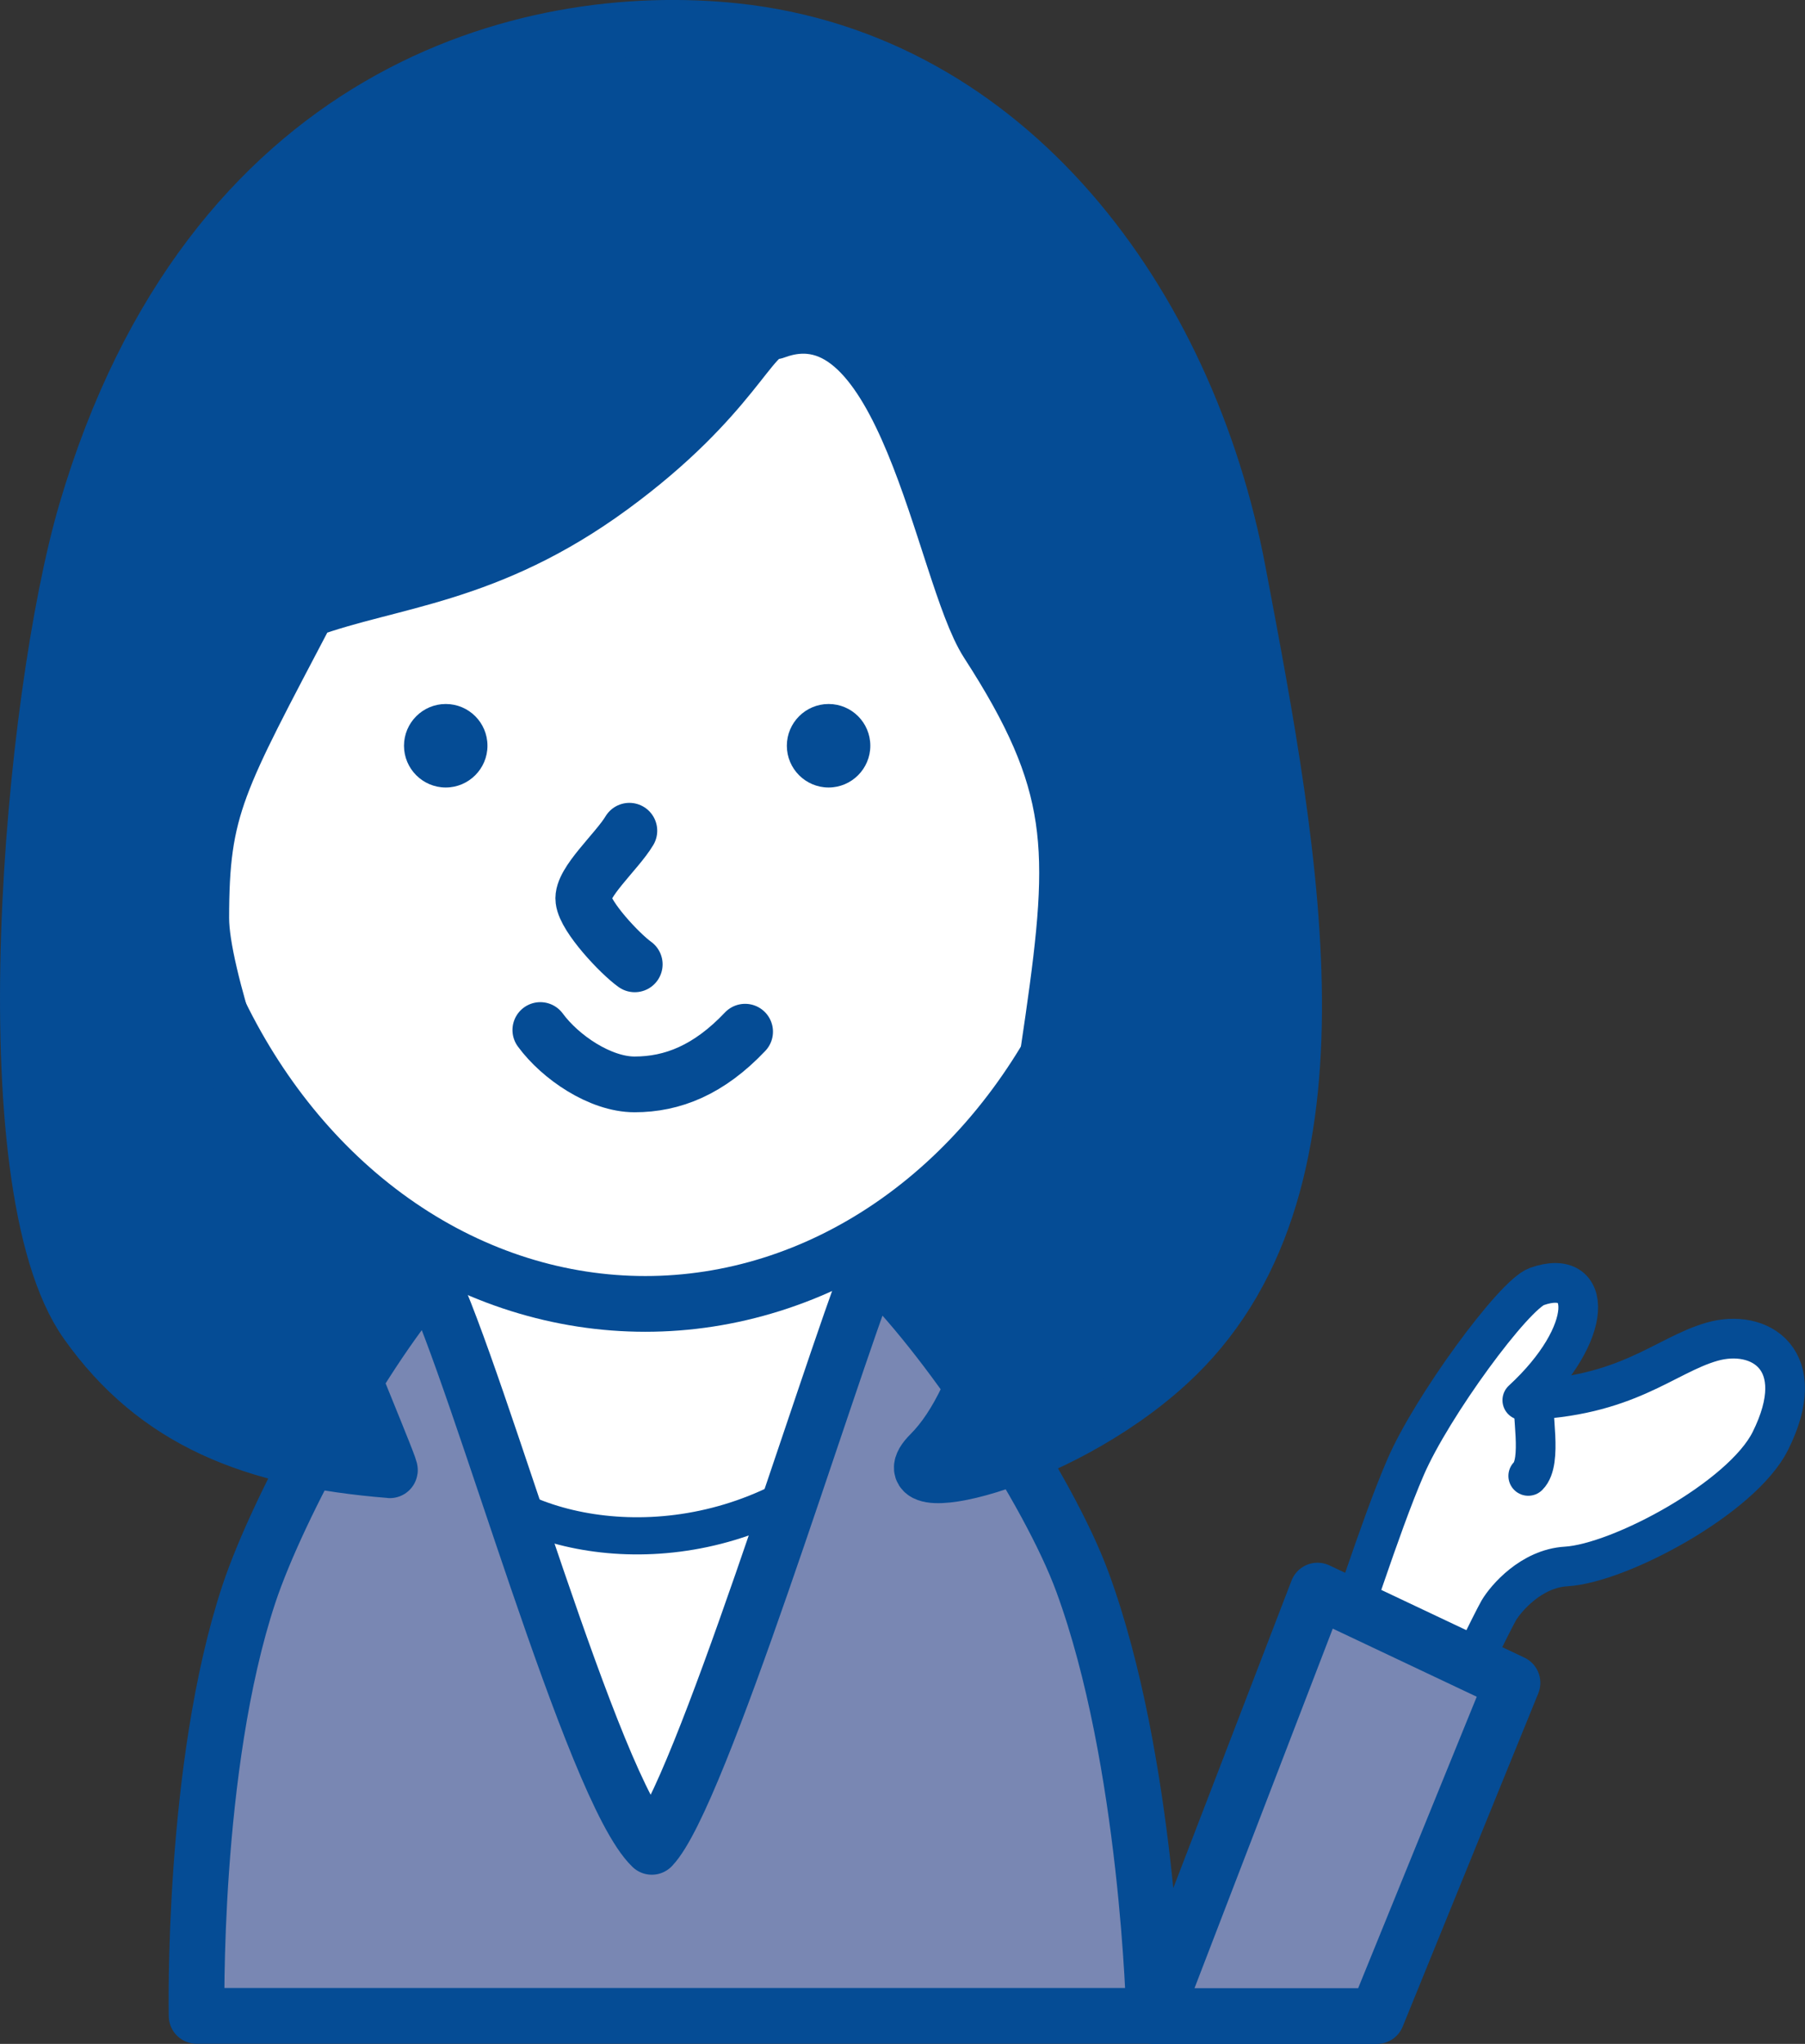 <?xml version="1.0" encoding="utf-8"?>
<!-- Generator: Adobe Illustrator 24.0.2, SVG Export Plug-In . SVG Version: 6.00 Build 0)  -->
<svg version="1.1" id="レイヤー_1" xmlns="http://www.w3.org/2000/svg" xmlns:xlink="http://www.w3.org/1999/xlink" x="0px"
	 y="0px" viewBox="0 0 97.31 110.15" style="enable-background:new 0 0 97.31 110.15;" xml:space="preserve">
<rect x="0" y="0" width="97.31" height="110.15" fill="#333333" stroke="none"/>
<style type="text/css">
	.st0{fill:#FFFFFF;stroke:#054C95;stroke-width:2.14;stroke-linecap:round;stroke-linejoin:round;}
	.st1{fill:none;stroke:#054C95;stroke-width:2.14;stroke-linecap:round;stroke-linejoin:round;}
	.st2{fill:#054C95;stroke:#054C95;stroke-width:3.004;stroke-linecap:round;stroke-linejoin:round;}
	.st3{fill:#FFFFFF;stroke:#054C95;stroke-width:3.004;stroke-linecap:round;stroke-linejoin:round;}
	.st4{fill:none;stroke:#054C95;stroke-width:2.003;stroke-linecap:round;stroke-linejoin:round;}
	.st5{fill:#7987B3;stroke:#054C95;stroke-width:3.004;stroke-linecap:round;stroke-linejoin:round;}
	.st6{fill:#054C95;}
	.st7{fill:none;stroke:#054C95;stroke-width:3.004;stroke-linecap:round;stroke-linejoin:round;}
</style>
<g>
	<g>
		<path class="st0" d="M84.43,84.42c2.89-0.17,9.48-3.7,11.01-6.76c2.2-4.4-0.58-6.09-3.15-5.35c-2.57,0.74-4.56,2.99-10.22,3.15
			c3.93-3.62,3.83-7.2,0.79-6.13c-1.24,0.43-5.66,6.45-7.08,9.73c-1.43,3.3-3.21,9.12-3.59,9.77c-0.38,0.65,6.57,2.05,6.57,2.05
			s1.67-3.44,2.04-4.09C81.19,86.13,82.56,84.53,84.43,84.42z"/>
		<path class="st1" d="M82.7,75.14c-0.16,0.94,0.47,3.62-0.31,4.4"/>
	</g>
	<path class="st2" d="M9.97,69.07c6.62,8.83,31.59,9.87,41.95,5.3c15.77-6.96,11.81-26.19,7.06-42.39
		C53.46,13.16,20.81,11.7,11.3,29.34C6.39,38.43,3.35,60.24,9.97,69.07z"/>
	<path class="st3" d="M18.13,80.3c-2.47,7.8-3.45,19.06-3.45,19.06l43.94,0.34c0,0-1.86-11.87-4.67-19.93
		c-2.81-8.05-8-13.7-12.67-17.96c-3.85-3.51-10.15-1.76-12.2,0.49C26.09,65.61,20.61,72.5,18.13,80.3z"/>
	<path class="st4" d="M25.43,79.67c3.53,3.53,12.36,4.86,19.43-0.44"/>
	<path class="st5" d="M23.15,68.79c-3.34,3.67-8.11,12.25-9.73,17.11c-3.1,9.34-2.82,22.74-2.82,22.74h51.62
		c0,0-0.32-13.73-3.86-23.37c-1.82-4.96-7.39-13.39-11.37-17.15c-2.58,6.73-9.28,28.72-11.85,31.41
		C31.94,96.45,25.87,74.42,23.15,68.79z"/>
	<ellipse class="st3" cx="34.79" cy="38.92" rx="26.49" ry="31.35"/>
	<path class="st6" d="M26.28,40.19c0,1.24-1.01,2.25-2.25,2.25c-1.24,0-2.25-1.01-2.25-2.25c0-1.24,1.01-2.25,2.25-2.25
		C25.28,37.94,26.28,38.95,26.28,40.19z"/>
	<path class="st6" d="M46.92,40.19c0,1.24-1.01,2.25-2.25,2.25c-1.24,0-2.25-1.01-2.25-2.25c0-1.24,1.01-2.25,2.25-2.25
		C45.92,37.94,46.92,38.95,46.92,40.19z"/>
	<path class="st7" d="M34.22,51.97c-0.81-0.58-2.66-2.55-2.77-3.47c-0.12-0.93,1.82-2.62,2.48-3.73"/>
	<path class="st2" d="M66.75,30.83C64.01,16.29,54.34,3.26,39.67,1.68C28.35,0.47,11.29,4.97,4.64,27.59
		C1.7,37.6-0.64,63.77,4.67,71.28c3.75,5.3,8.98,7.36,16.34,7.95c0.4,0.4-10.16-23.74-10.16-29.75s0.88-7.34,5.74-16.61
		c4.51-1.64,9.71-1.77,16.34-6.62s7.56-8.49,8.83-8.39c7.06-2.65,9.04,13,11.48,16.78c4.86,7.51,4.86,11.04,3.53,20.31
		c-1.92,13.42-3.68,20.46-6.62,23.4c-2.63,2.63,6.74,0.68,12.8-4.86C73.11,64.22,69.7,46.43,66.75,30.83z"/>
	<g>
		<polygon class="st5" points="74.23,108.65 62.21,108.65 71.03,85.72 81.54,90.69 		"/>
	</g>
	<path class="st7" d="M29.13,55.51c1.08,1.47,3.23,2.93,5.08,2.93c2.05,0,4.01-0.78,5.96-2.84"/>
</g>
</svg>
